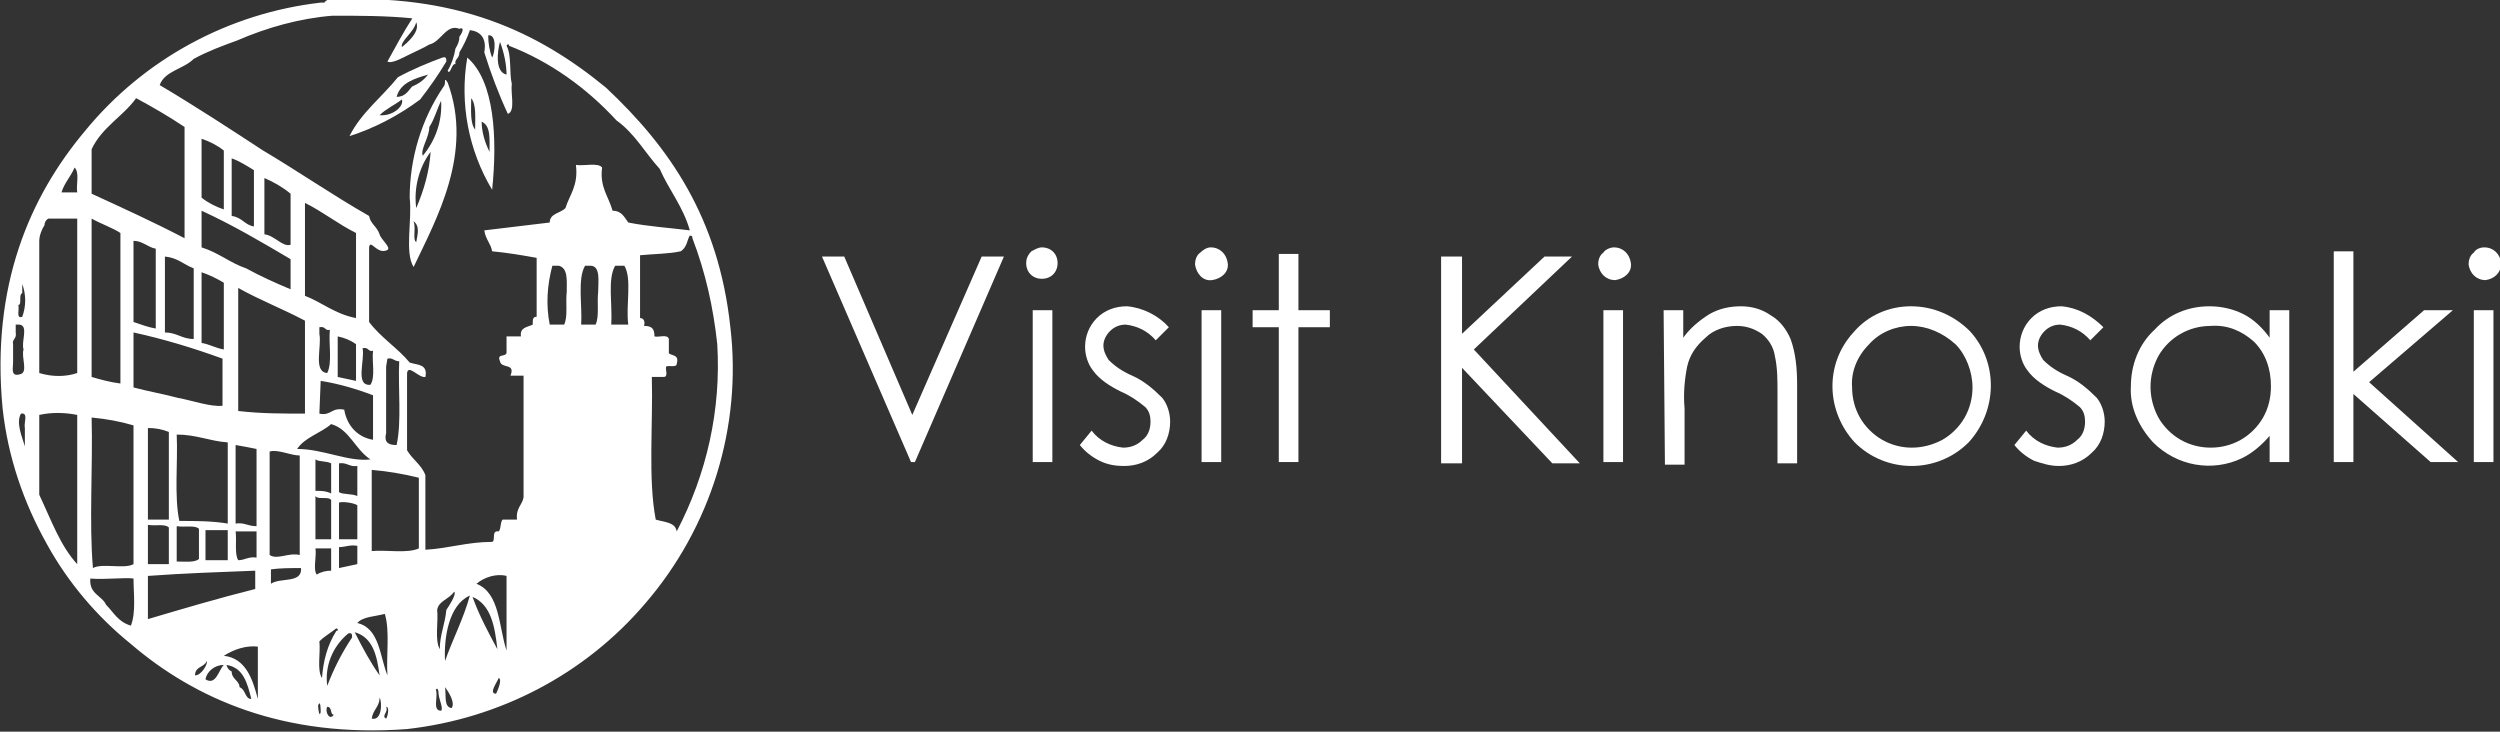 <?xml version="1.0" encoding="utf-8"?>
<!-- Generator: Adobe Illustrator 27.1.1, SVG Export Plug-In . SVG Version: 6.00 Build 0)  -->
<svg version="1.1" id="レイヤー_1" xmlns="http://www.w3.org/2000/svg" xmlns:xlink="http://www.w3.org/1999/xlink" x="0px"
	 y="0px" viewBox="0 0 191 55.9" style="enable-background:new 0 0 191 55.9;" xml:space="preserve">
<rect x="0" y="0" width="191" height="55.9" fill="#333333" stroke="none"/>
<style type="text/css">
	.st0{fill:#FFFFFF;}
	.st1{clip-path:url(#SVGID_00000097483315327299427150000006010846302998441600_);}
	.st2{fill-rule:evenodd;clip-rule:evenodd;fill:#FFFFFF;}
</style>
<g>
	<path class="st0" d="M62.8,19.6h1.7l5.2,12.1L75,19.6h1.7l-6.8,15.7h-0.3L62.8,19.6z"/>
	<g>
		<defs>
			<rect id="SVGID_1_" y="0" width="191" height="55.9"/>
		</defs>
		<clipPath id="SVGID_00000087387349863043473820000011733509331840098236_">
			<use xlink:href="#SVGID_1_"  style="overflow:visible;"/>
		</clipPath>
		<g style="clip-path:url(#SVGID_00000087387349863043473820000011733509331840098236_);">
			<path class="st0" d="M79.6,18.9c0.7,0,1.2,0.5,1.2,1.2c0,0.7-0.5,1.2-1.2,1.2c-0.7,0-1.2-0.5-1.2-1.2c0,0,0,0,0,0
				c0-0.3,0.1-0.6,0.4-0.9C79,19.1,79.3,18.9,79.6,18.9 M78.9,23.7h1.5v11.6h-1.5V23.7z"/>
			<path class="st0" d="M89.3,25l-1,1c-0.6-0.7-1.4-1.1-2.3-1.2c-0.5,0-0.9,0.2-1.2,0.5c-0.3,0.3-0.5,0.7-0.5,1.1
				c0,0.4,0.2,0.8,0.4,1.1c0.5,0.5,1.1,0.9,1.8,1.2c0.9,0.4,1.6,1,2.3,1.7c0.4,0.5,0.6,1.2,0.6,1.8c0,0.9-0.3,1.8-1,2.4
				c-0.7,0.7-1.6,1-2.5,1c-0.7,0-1.3-0.1-1.9-0.4c-0.6-0.3-1.1-0.7-1.5-1.2l0.9-1.1c0.6,0.8,1.5,1.2,2.4,1.3c0.6,0,1.1-0.2,1.5-0.6
				c0.4-0.3,0.6-0.8,0.6-1.4c0-0.4-0.1-0.8-0.4-1.1c-0.6-0.5-1.2-0.9-1.9-1.2c-0.8-0.4-1.6-0.9-2.1-1.6c-0.4-0.5-0.6-1.2-0.6-1.8
				c0-0.8,0.3-1.6,0.9-2.2c0.6-0.6,1.4-0.9,2.3-0.9C87.3,23.5,88.5,24.1,89.3,25"/>
			<path class="st0" d="M92.5,18.9c0.7,0,1.2,0.5,1.3,1.2s-0.5,1.2-1.2,1.3s-1.2-0.5-1.3-1.2c0-0.3,0.1-0.7,0.4-0.9
				C91.9,19.1,92.2,18.9,92.5,18.9 M91.8,23.7h1.5v11.6h-1.5V23.7z"/>
			<path class="st0" d="M97.7,19.4h1.5v4.3h2.4V25h-2.4v10.3h-1.5V25h-2v-1.3h2V19.4z"/>
			<path class="st0" d="M110.1,19.6h1.6v5.9l6.3-5.9h2.1l-7.5,7.1l8.1,8.7h-2.1l-6.9-7.3v7.3h-1.6L110.1,19.6z"/>
			<path class="st0" d="M123.3,18.9c0.7,0,1.2,0.5,1.3,1.2s-0.5,1.2-1.2,1.3c-0.7,0-1.2-0.5-1.3-1.2c0-0.3,0.1-0.7,0.4-0.9
				C122.6,19.1,123,18.9,123.3,18.9 M122.5,23.7h1.5v11.6h-1.5V23.7z"/>
			<path class="st0" d="M127.1,23.7h1.5v2.1c0.5-0.7,1.2-1.3,2-1.8c0.7-0.4,1.5-0.6,2.4-0.6c0.8,0,1.6,0.2,2.3,0.7
				c0.7,0.4,1.2,1.1,1.5,1.8c0.4,1.1,0.5,2.3,0.5,3.5v6h-1.5v-5.5c0-0.9,0-1.8-0.2-2.7c-0.1-0.7-0.5-1.3-1-1.7
				c-0.6-0.4-1.2-0.6-1.9-0.6c-0.9,0-1.8,0.3-2.4,0.9c-0.7,0.6-1.2,1.3-1.4,2.2c-0.2,1-0.3,2.1-0.2,3.2v4.3h-1.5L127.1,23.7z"/>
			<path class="st0" d="M146,23.4c1.7,0,3.3,0.7,4.5,1.9c2.2,2.4,2.1,6.1-0.1,8.5c-2.4,2.4-6.3,2.4-8.7,0c0,0,0,0,0,0
				c-2.2-2.4-2.3-6-0.1-8.4C142.7,24.1,144.3,23.4,146,23.4 M146,24.9c-1.2,0-2.4,0.5-3.2,1.4c-0.9,0.9-1.4,2.1-1.3,3.3
				c0,0.8,0.2,1.6,0.6,2.3c0.4,0.7,1,1.3,1.7,1.7c1.4,0.8,3.1,0.8,4.6,0c0.7-0.4,1.3-1,1.7-1.7c0.4-0.7,0.6-1.5,0.6-2.3
				c0-1.2-0.5-2.5-1.3-3.3C148.4,25.4,147.2,24.9,146,24.9"/>
			<path class="st0" d="M160.7,25l-1,1c-0.6-0.7-1.4-1.1-2.3-1.2c-0.5,0-0.9,0.2-1.2,0.5c-0.3,0.3-0.5,0.7-0.5,1.1
				c0,0.4,0.2,0.8,0.4,1.1c0.5,0.5,1.1,0.9,1.8,1.2c0.9,0.4,1.6,1,2.3,1.7c0.4,0.5,0.6,1.2,0.6,1.8c0,0.9-0.3,1.8-1,2.4
				c-0.7,0.7-1.6,1-2.5,1c-0.7,0-1.3-0.2-1.9-0.4c-0.6-0.3-1.1-0.7-1.5-1.2l0.9-1.1c0.6,0.8,1.5,1.2,2.4,1.3c0.6,0,1.1-0.2,1.5-0.6
				c0.4-0.3,0.6-0.8,0.6-1.4c0-0.4-0.1-0.8-0.4-1.1c-0.6-0.5-1.2-0.9-1.9-1.2c-0.8-0.4-1.6-0.9-2.1-1.6c-0.4-0.5-0.6-1.2-0.6-1.8
				c0-0.8,0.3-1.6,0.9-2.2c0.6-0.6,1.4-0.9,2.3-0.9C158.7,23.5,159.8,24.1,160.7,25"/>
			<path class="st0" d="M174.9,23.7v11.6h-1.5v-2c-0.6,0.7-1.3,1.3-2.1,1.7c-2.3,1.1-5,0.6-6.8-1.2c-1.1-1.2-1.8-2.7-1.7-4.3
				c0-1.6,0.6-3.2,1.8-4.3c1.1-1.2,2.6-1.8,4.2-1.8c0.9,0,1.8,0.2,2.6,0.6c0.8,0.4,1.5,1.1,2,1.8v-2.1L174.9,23.7z M168.9,24.9
				c-1.7,0-3.2,0.9-4,2.3c-0.8,1.5-0.8,3.2,0,4.7c0.4,0.7,1,1.3,1.7,1.7c0.7,0.4,1.5,0.6,2.3,0.6c0.8,0,1.6-0.2,2.3-0.6
				c0.7-0.4,1.3-1,1.7-1.7c0.4-0.7,0.6-1.5,0.6-2.4c0-1.3-0.4-2.5-1.3-3.4C171.3,25.3,170.2,24.8,168.9,24.9"/>
			<path class="st0" d="M178.3,19.2h1.5v9.2l5.4-4.7h2.2l-6.4,5.5l6.8,6.1h-2.1l-5.9-5.2v5.2h-1.5L178.3,19.2z"/>
			<path class="st0" d="M189.8,18.9c0.7,0,1.2,0.5,1.3,1.2c0,0.7-0.5,1.2-1.2,1.3c-0.7,0-1.2-0.5-1.3-1.2c0-0.3,0.1-0.7,0.4-0.9
				C189.1,19.1,189.4,18.9,189.8,18.9 M189,23.7h1.5v11.6H189V23.7z"/>
			<g>
				<path class="st2" d="M33.8,4.4c0.3-0.1,0.3,0.1,0.3,0.3c-0.6,1-1.3,2-2,2.9c-1.6,1.2-3.5,2.2-5.4,2.8c0.9-1.8,2.5-3,3.7-4.5
					C31.5,5.3,32.7,4.8,33.8,4.4 M30.3,7.4c0.7,0,0.9-0.5,1.2-0.8c0.5-0.2,0.9-0.5,1.2-0.9C31.7,6,30.6,6.3,30.3,7.4 M29,8.8
					c1,0.1,1.9-0.7,1.7-1.2C30.2,8,29.5,8.3,29,8.8"/>
				<path class="st2" d="M35.7,4.4c2.1,1.8,2.3,6.2,1.9,10.1C35.8,11.5,35.1,7.9,35.7,4.4 M36.3,9.9C36.3,9,36.4,8,36,7.5
					C36,8.4,35.9,9.4,36.3,9.9 M37.4,11.6c0-1,0.1-2-0.6-2.3C36.8,10,37,10.8,37.4,11.6"/>
				<path class="st2" d="M34,6.1c0.1,0,0.1,0.1,0.2,0.2c2,5.4-0.9,10.5-2.6,14.1c-0.7-1.1-0.1-3.6-0.3-5.3c0-3,0.9-6,2.6-8.5
					C34,6.5,34,6.3,34,6.1 M32.8,9.7c0,0.8-0.7,1.7-0.5,2.2c1-1.2,1.5-2.7,1.4-4.2C33.4,8.3,33.2,9.1,32.8,9.7 M31.8,15.9
					c0.6-1.4,1-2.8,1.1-4.3C32,12.8,31.6,14.4,31.8,15.9 M31.8,18.5c0.1-0.6,0.3-1.2-0.2-1.6C31.8,17.5,31.5,18.3,31.8,18.5"/>
				<path class="st2" d="M24.8,0.2c0-0.1,0.1-0.1,0.2-0.2c9.9-0.6,16.2,2.5,21.3,6.7c4.8,4.5,8.6,9.9,9.5,18.3
					c0.9,7.6-1.5,15.3-6.5,21.1c-4.6,5.4-11.1,8.8-18.2,9.6c-9.4,0.7-16.2-2.3-21.1-6.5c-2.6-2.1-4.8-4.7-6.4-7.6
					c-1.8-3.2-3-6.7-3.4-10.4C-0.7,21.8,2.3,15,6.5,10c4.5-5.5,11-9,18-9.8L24.8,0.2z M39.1,6.4c-0.1,0.7,0.3,2.1-0.3,2.3
					C38.1,7.2,37.5,5.6,37,4c0.2-1.1-0.3-1.6-1.1-1.7c-0.2,0.6-0.5,1.2-0.8,1.7c0,0.5-0.4,0.5-0.3,0.9c-0.3-0.1-0.4,0.9-0.6,0.5
					c0.3-0.5,0.5-1.1,0.6-1.7c0.2-0.3,0.3-0.6,0.3-0.9c0.1-0.1,0.5-0.8,0-0.6c-1-0.4-1.4,1-2.3,1.2c-0.5,0.3-1,0.5-1.6,0.8
					c-0.4,0.2-1.3,0.7-1.6,0.5c0.6-1.1,1.2-2.2,1.9-3.3c-2-0.2-4-0.2-6.1-0.2c-2.5,0.2-5,0.9-7.3,1.9c-1.1,0.4-2.2,0.8-3.3,1.4
					c-0.8,0.8-2.2,0.9-2.6,2c2.7,1.6,5.3,3.3,7.9,5c2.7,1.6,5.3,3.4,8.1,5c0.1,0.6,0.6,0.8,0.8,1.4c0.1,0.4,0.9,1,0.6,1.2
					c-0.8,0.4-1.3-0.9-1.4-0.2v5.7c0.9,1.2,2.2,2,3.1,3.1c0.6,0.2,1.4,0.1,1.2,1.1c-0.5,0.1-1.3-1-1.4-0.3v5.9
					c0.4,0.7,1.1,1.1,1.4,1.9V42c1.8-0.1,3.2-0.6,5.1-0.6c0.3-0.1-0.1-0.9,0.5-0.8c0.2-0.2,0.1-0.7,0.3-0.9h1.1
					c-0.1-0.9,0.4-1.1,0.5-1.7v-9.3H39c0.4-1-0.7-0.5-0.8-1.1c-0.3-0.7,0.6-0.2,0.5-0.8v-1.1h1.1c-0.1-0.7,0.5-0.7,0.9-0.9
					c0-0.4,0-0.6,0.3-0.6v-4.5c-1.1-0.2-2.3-0.4-3.4-0.5c-0.1-0.6-0.5-0.9-0.6-1.6c1.7-0.2,3.3-0.4,5-0.6c0-0.7,0.8-0.7,1.2-1.1
					c0.3-1,1-1.7,0.8-3.3c0.6,0.1,1.7-0.2,2,0.2c-0.2,1.5,0.5,2.2,0.8,3.3c0.7,0,0.9,0.5,1.2,0.9c1.5,0.3,3.1,0.4,4.7,0.6
					c-0.5-1.8-1.6-3.1-2.3-4.7c-1.1-1.2-1.9-2.7-3.3-3.7c-2.3-2.5-5.1-4.5-8.2-5.7c0-0.1-0.1-0.2-0.2,0C39.1,4.2,38.9,5.6,39.1,6.4
					 M30.7,3.6c0.5-0.4,1.4-1.2,1.1-1.9C31.6,2.5,30.6,3.1,30.7,3.6 M37.6,4.4c0.2-0.3,0.4-1.8-0.3-1.7C37.3,3.3,37.4,3.9,37.6,4.4
					 M38.7,5.7c0-0.8-0.2-1.7-0.5-2.5C38,3.9,37.8,5.5,38.7,5.7 M10.4,7.5c-1,1.4-2.6,2.2-3.4,3.9v3.4c2.4,1.1,4.8,2.2,7.1,3.4V9.7
					C12.9,8.9,11.7,8.2,10.4,7.5 M15.4,15.1c0.5,0.4,1.1,0.7,1.7,0.9v-4.5c-0.5-0.4-1.1-0.7-1.7-0.9V15.1z M17.7,16.5
					c0.8,0.1,1,0.7,1.7,0.8V13c-0.5-0.3-1.1-0.7-1.7-0.9V16.5z M4.7,14.7h1.2c-0.1-0.6,0.2-1.5-0.2-1.9C5.4,13.5,4.9,14,4.7,14.7
					 M20.2,17.9c0.8,0.1,1.4,1,2,0.8v-3.9c-0.6-0.5-1.3-0.9-2-1.2V17.9z M23.3,22.6c1.3,0.5,2.3,1.4,3.9,1.7v-6.5
					c-1.4-0.7-2.5-1.6-3.9-2.3V22.6z M15.4,18.9c1.3,0.4,2.2,1.2,3.4,1.6c1.1,0.6,2.2,1.1,3.4,1.6v-2.3c-2.2-1.3-4.4-2.6-6.8-3.7
					L15.4,18.9z M3.7,16.7c-0.2,0.1-0.3,0.3-0.3,0.5C3.2,17.5,3,18,3,18.4v10.1c1,0.3,2,0.3,2.9,0V16.7L3.7,16.7z M7,28.8
					c0.7,0.2,1.4,0.4,2.2,0.5V17.8c-0.6-0.4-1.5-0.7-2.2-1.1V28.8z M52,19.2c-0.9,0.2-2.1,0.2-3.1,0.3v4.8c0.3,0,0.4,0.3,0.3,0.6
					c0.6,0,0.8,0.2,0.8,0.8c0.3,0.1,1-0.2,1.1,0.2v1.1c0.3,0.2,0.8,0.1,0.6,0.8c0,0.3-0.6,0.1-0.8,0.2c-0.1,0.2,0.2,0.8-0.2,0.8
					h-0.9c0.1,3.6-0.3,7.8,0.3,10.9c0.7,0.2,1.5,0.2,1.6,0.9c2.3-4.4,3.4-9.3,3.1-14.3c-0.3-2.8-0.9-5.5-1.9-8.1
					c0-0.1,0-0.2-0.2-0.2C52.5,18.3,52.5,18.9,52,19.2 M10.2,24.6c0.6,0.2,1.1,0.4,1.7,0.5V19c-0.6-0.1-1-0.6-1.7-0.6V24.6z
					 M12.6,25.4c0.9,0,1.3,0.5,2.2,0.5v-5.4c-0.8-0.3-1.2-0.8-2.2-0.9V25.4z M42.2,20.3c-0.4,1.5-0.5,3-0.2,4.5h1.1
					c0.3-0.6,0.1-1.7,0.2-2.5c0-0.9,0.1-1.8-0.6-2L42.2,20.3z M44.7,20.3c-0.6,1-0.2,3.1-0.3,4.5h1.1c0.3-0.6,0.1-1.7,0.2-2.5
					c0-0.8,0.2-2-0.6-2L44.7,20.3z M47,20.3c-0.6,1-0.2,3-0.3,4.5H48c-0.2-1.5,0.3-3.5-0.3-4.5H47z M15.4,26.2
					c0.6,0.1,1.1,0.4,1.7,0.5v-5.1c-0.5-0.3-1.1-0.6-1.7-0.8V26.2z M1.7,22.4c-0.3,0.1,0,0.9-0.3,0.9c0.1,0.3-0.2,1.1,0.3,0.9
					c0.3-0.8,0.3-1.7,0-2.5V22.4z M18.2,31.4c1.7,0.2,3.4,0.2,5.1,0.2v-7.1c-1.7-0.9-3.5-1.6-5.1-2.5V31.4z M1.2,25.4
					c0.1,0.5-0.3,0.5-0.2,0.9v1.4c0,0.4-0.2,1.1,0.5,0.9c0.7-0.1,0.1-1.3,0.3-1.9c-0.2-0.6,0.4-1.8-0.3-1.9H1.2L1.2,25.4z
					 M24.4,25.5c0.2,1-0.5,2.9,0.6,3c0.4-0.8,0.1-2.2,0.2-3.3c-0.4,0.1-0.3-0.3-0.8-0.2V25.5z M10.2,29.6c1.1,0.3,2.3,0.5,3.4,0.8
					c1.1,0.2,2.5,0.7,3.4,0.6v-3.6c-2.2-0.8-4.5-1.5-6.8-2L10.2,29.6z M25.8,28.8c0.5,0.1,0.9,0.2,1.4,0.3v-2.8
					c-0.4-0.3-0.9-0.5-1.4-0.6V28.8z M28.3,29.4c0.4-0.6,0.1-1.8,0.2-2.6c-0.4,0.1-0.3-0.3-0.8-0.2C27.9,27.5,27.1,29.5,28.3,29.4
					 M29.5,28v5.1c-0.2,0.8,0.3,0.9,0.8,0.9c0.4-1.8,0.1-4.3,0.2-6.4c-0.4,0-0.5-0.3-0.9-0.2L29.5,28z M24.4,31.6
					c0.9,0.2,0.9-0.5,1.9-0.3c0.2,1.2,1,2.1,2.2,2.3v-3.4c-1.3-0.5-2.7-0.9-4-1.1L24.4,31.6z M1.9,34.1v-1.4
					c-0.1-0.4,0.3-1.2-0.3-1.1C1.2,32.3,1.7,33.4,1.9,34.1 M3,31.7v6.1c0.9,1.9,1.6,3.9,2.9,5.3V31.7C4.9,31.5,3.9,31.5,3,31.7
					 M7.1,43.4c0.7-0.4,2.4,0.1,3.1-0.3V32.5C9.2,32.2,8.1,32,7,31.9C7.1,35.7,6.8,39.9,7.1,43.4 M25.3,32.4c-0.8,0.7-2,1-2.6,1.9
					c2,0,3.9,1,5.6,0.8C27.1,34.3,26.7,32.8,25.3,32.4 M11.3,39.7h1.6V33c-0.5-0.2-1-0.3-1.6-0.3V39.7z M13.7,39.8
					c1.2,0,2.5,0,3.7,0.2v-6.2c-1.4-0.1-2.4-0.6-3.9-0.6C13.6,35.3,13.3,37.9,13.7,39.8 M18,40c0.7-0.1,0.9,0.2,1.6,0.2v-5.9
					c-0.5-0.1-1-0.2-1.6-0.3V40z M20.6,34.5v7.9c0.6,0.4,1.4-0.2,2.3,0v-7.6C22.2,34.8,21.2,34.3,20.6,34.5 M24.1,37.5
					c0.4,0,0.8,0,1.2,0.2v-2.3c-0.4-0.2-0.9-0.1-1.2-0.3V37.5z M25.9,37.6c0.3,0.2,1,0.1,1.4,0.3v-2.3c-0.6,0.1-0.8-0.3-1.4-0.2
					V37.6z M28.4,42.1c1.2-0.1,2.7,0.2,3.6-0.2v-5.4c-1.2-0.3-2.4-0.5-3.6-0.6V42.1z M24.1,41.2h1.2v-3c-0.2-0.3-1,0-1.2-0.3V41.2z
					 M25.9,38.4v2.8h1.4v-2.6C27,38.4,26.1,38.3,25.9,38.4 M11.3,43.1h1.6v-2.8c-0.3-0.3-1-0.1-1.6-0.2L11.3,43.1z M13.5,42.9
					c0.6,0,1.4,0.1,1.7-0.2v-2.3c-0.3-0.3-1.1-0.1-1.7-0.2V42.9z M15.7,42.8h1.7v-2.3h-1.7L15.7,42.8z M18.2,42.8
					c0.5,0,0.8-0.3,1.4-0.2v-2H18C18.1,41.3,17.9,42.3,18.2,42.8 M25.9,41.8v1.6c0.4-0.1,1-0.2,1.4-0.3v-1.4
					C26.7,41.6,26.4,41.8,25.9,41.8 M24.2,43.9c0.3-0.2,0.7-0.3,1.1-0.3v-1.7h-1.2C24.2,42.5,23.9,43.5,24.2,43.9 M20.7,43.5v1.1
					c0.7-0.5,2.4,0,2.3-1.2C22.2,43.4,21.4,43.4,20.7,43.5 M11.3,44v3.3c2.7-0.8,5.4-1.6,8.2-2.3v-1.4C16.9,43.7,14,43.8,11.3,44
					 M38.7,44c-0.8-0.2-1.7,0.1-2.3,0.6c1.8,0.7,1.7,3.3,2.3,5.1V44z M10.2,44.2c-0.6-0.1-2.2,0.1-3.3,0c-0.1,1.2,0.9,1.3,1.2,2
					c0.6,0.6,0.9,1.3,1.9,1.6C10.4,46.8,10.2,45.3,10.2,44.2 M33.4,46.6c0.1,0.9-0.2,2.3,0.2,3c0-1.1,0.4-1.9,0.5-3
					c0.2-0.3,0.8-1.2,0.6-1.4C34.3,45.8,33.5,45.9,33.4,46.6 M34,50.5c0.6-1.7,1.4-3.2,1.9-5C34.3,46.2,33.9,48.7,34,50.5 M38,49.6
					c-0.2-1.8-0.5-3.4-1.9-4C36.6,47,37.3,48.3,38,49.6 M27.3,47.6c1.7,0.4,1.7,2.5,2.3,4c-0.1-1.5,0.2-3.4-0.2-4.7
					C28.7,47.1,27.7,47.1,27.3,47.6 M24.4,49c0.1,0.9-0.2,2.2,0.2,2.8c0.1-1.3,0.4-2.5,1.1-3.6c0.1,0,0.2-0.1,0-0.2
					C25.2,48.4,24.8,48.6,24.4,49 M25,52.4c0.5-1.3,1.1-2.5,1.9-3.7c0-0.2,0-0.4-0.3-0.3C25.4,49.4,24.8,50.9,25,52.4 M29,51.6
					c-0.2-1.5-0.5-2.9-1.9-3.3C27.7,49.5,28.3,50.6,29,51.6 M17.1,50.1c1.7,0.2,2.2,1.8,2.6,3.3v-4C18.8,49.3,17.9,49.6,17.1,50.1
					 M14.9,51.6c0.5,0,1-0.9,0.9-1.1C15.6,51,14.9,50.9,14.9,51.6 M15.7,51.9c0.8,0.5,1-0.7,1.4-1.1C16.4,50.8,15.8,51.3,15.7,51.9
					 M17.7,51.3c0,0.6,0.6,0.7,0.6,1.2c0.5,0.2,0.4,0.9,0.9,0.9c-0.3-1.2-0.6-2.4-1.9-2.6C17.4,51.1,17.5,51.2,17.7,51.3 M37.9,53
					c0.1-0.2,0.5-1.1,0.2-1.2C38,52.1,37.3,53,37.9,53 M33.7,54.3c0.2-0.2-0.2-0.9-0.2-1.4c0-0.2-0.1-0.4-0.2-0.2
					C33.5,53.2,33,54.3,33.7,54.3 M34.5,54.1c0.3-0.4-0.2-1.2-0.5-1.6C34.1,53.2,33.9,54,34.5,54.1 M28.4,54.9
					c0.8,0.2,0.8-1.3,0.6-1.6C29,54,28.5,54.2,28.4,54.9 M24.5,54.4c0-0.2,0-1-0.2-0.5C24.3,54.1,24.4,54.9,24.5,54.4 M25.5,54.6
					c-0.3,0-0.1-0.6-0.5-0.6C24.8,54.4,25.2,55.1,25.5,54.6 M29.5,54.9c0.1-0.1,0.3-0.9,0-0.9C29.7,54.4,29.1,54.7,29.5,54.9"/>
			</g>
		</g>
	</g>
</g>
</svg>
